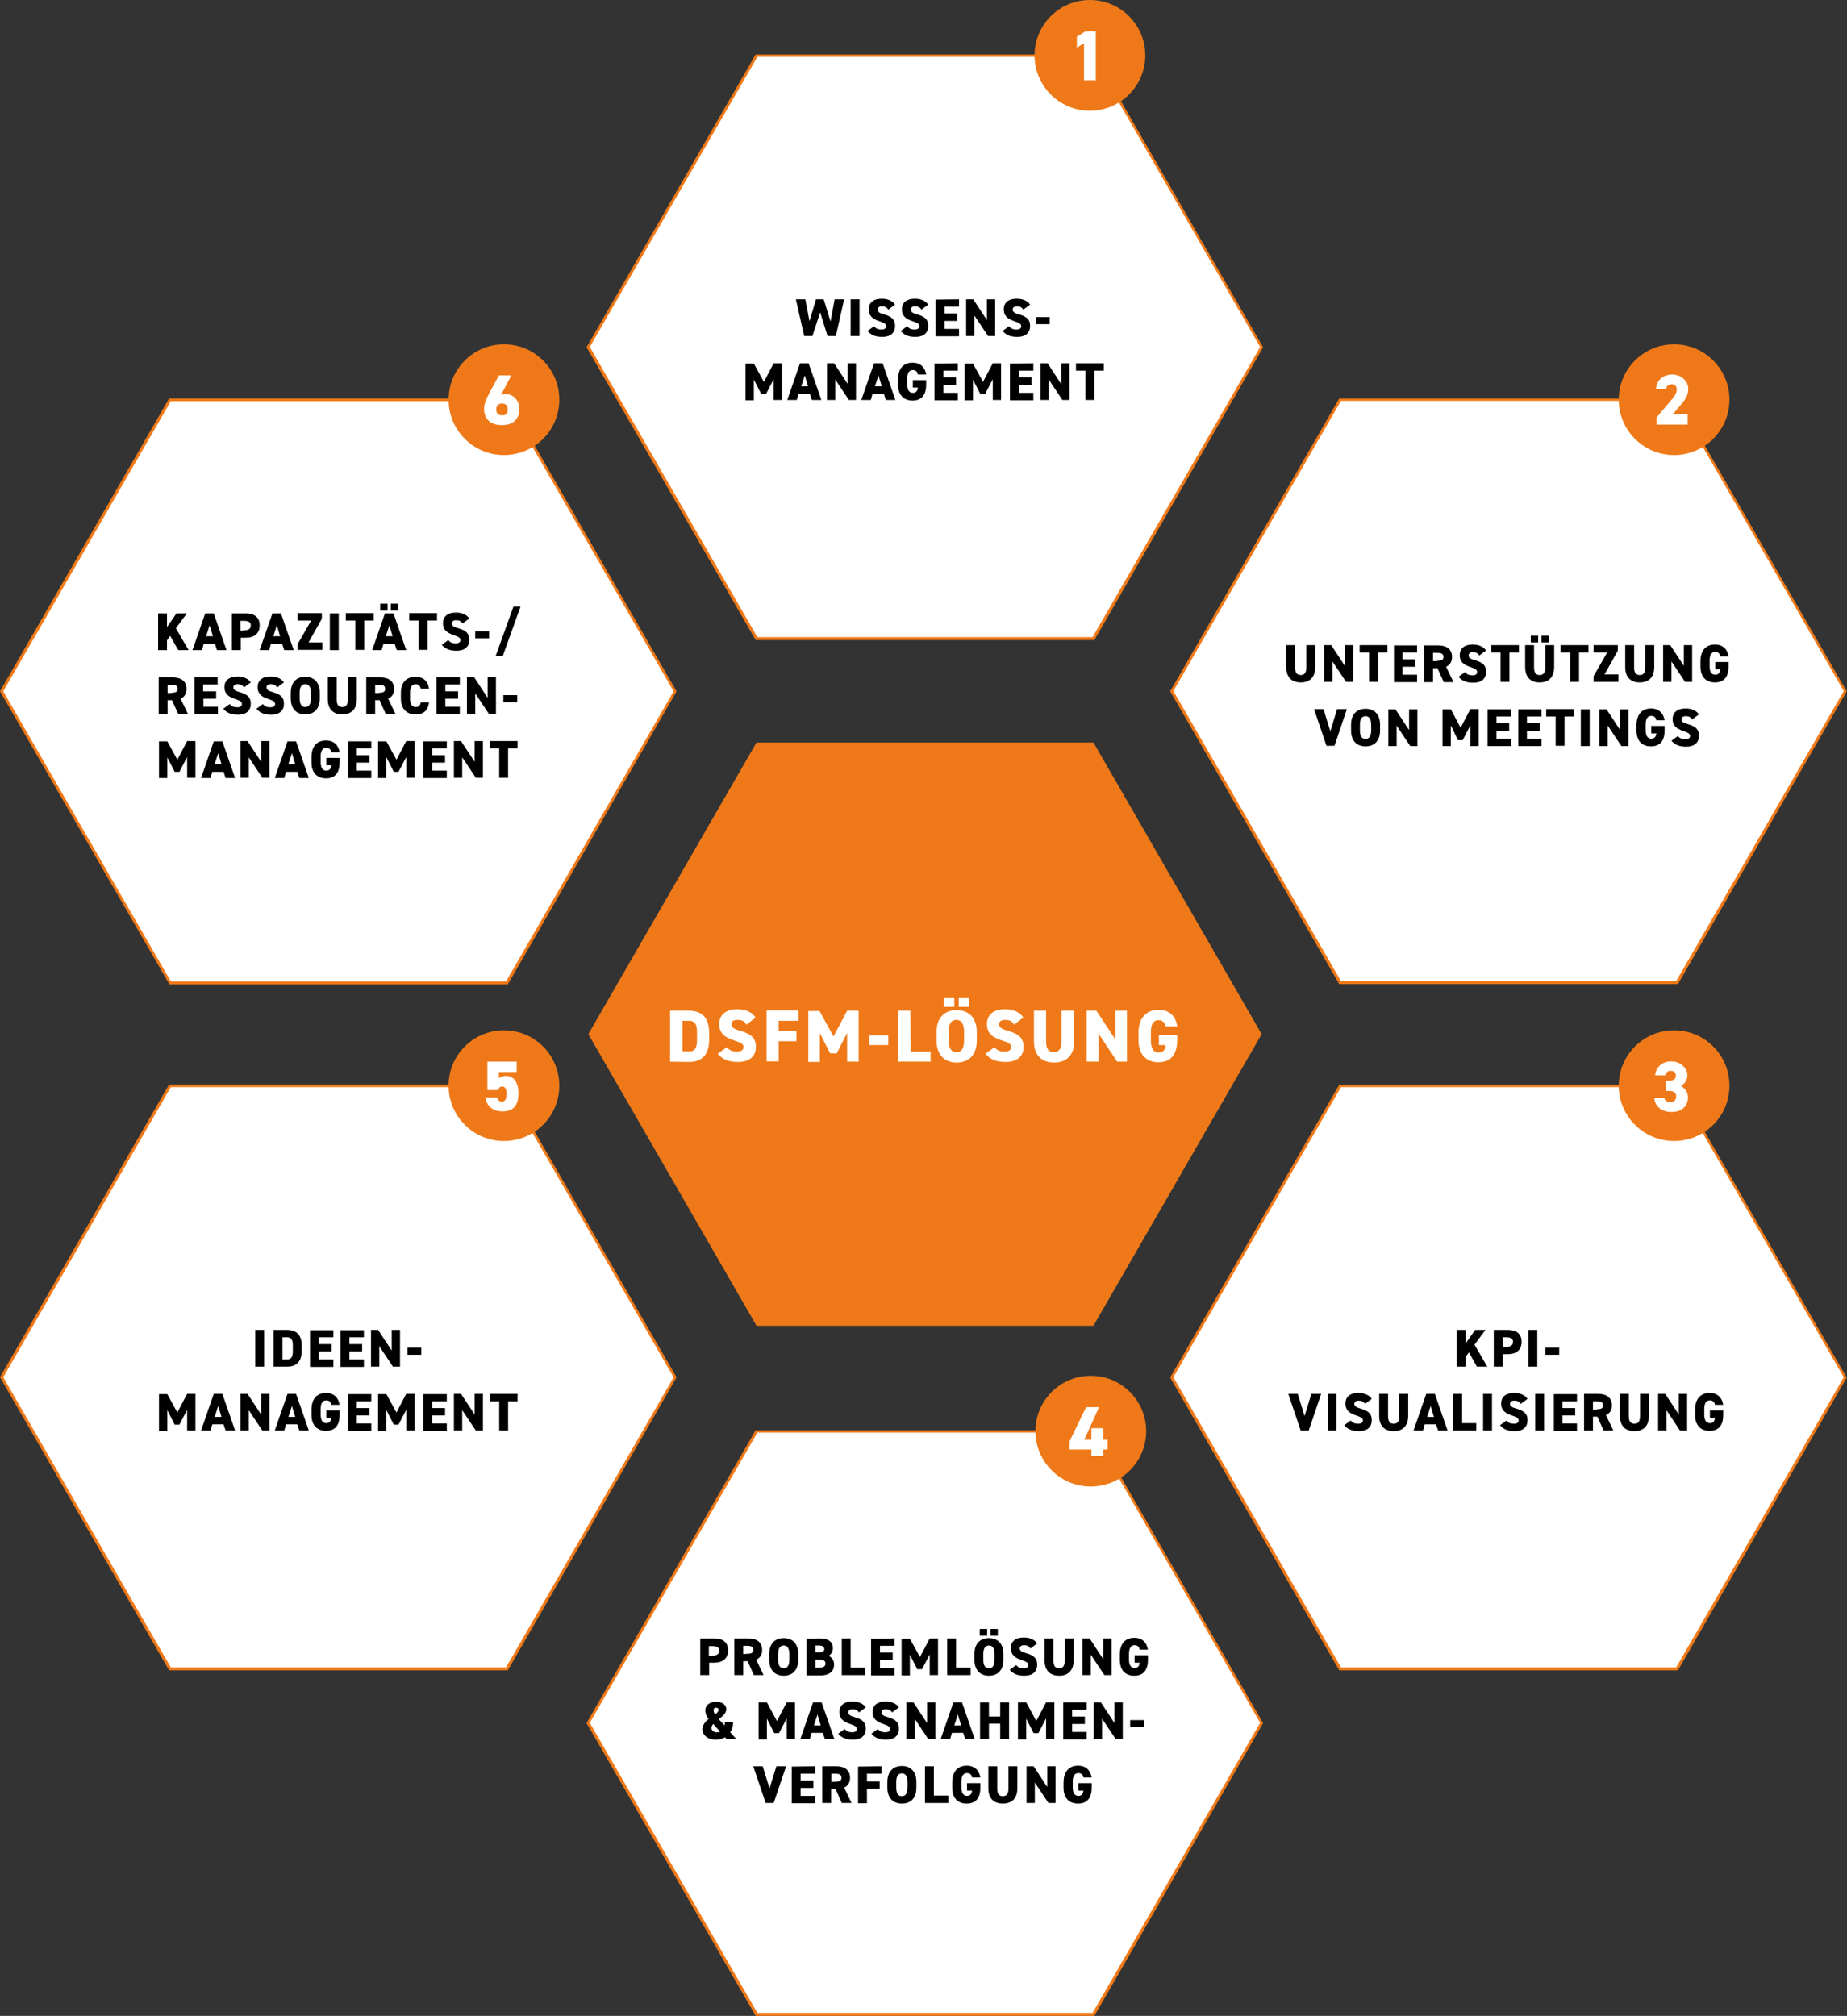 <?xml version="1.0" encoding="UTF-8"?>
<svg xmlns="http://www.w3.org/2000/svg" id="Ebene_1" data-name="Ebene 1" viewBox="0 0 623.8 680.9">
  <rect x="0" y="0" width="623.8" height="680.9" fill="#333333" stroke="none"/>
  <g id="rauten">
    <polygon points="369.3 250.8 255.5 250.8 198.7 349.3 255.5 447.8 369.3 447.8 426.1 349.3 369.3 250.8" style="fill: #ef7918;"></polygon>
    <g>
      <polygon points="369.3 18.7 255.5 18.7 198.7 117.2 255.5 215.7 369.3 215.7 426.1 117.2 369.3 18.7" style="fill: #fff;"></polygon>
      <path d="M369.6,216.2h-114.4l-.1-.2-57-98.7.1-.2,57-98.7h114.3l.1.2,57,98.7-.1.2-56.9,98.7ZM255.8,215.2h113.2l56.6-98-56.6-98h-113.2l-56.6,98,56.6,98Z" style="fill: #ef7918;"></path>
    </g>
    <circle cx="368.1" cy="18.7" r="18.7" style="fill: #ef7918;"></circle>
    <g style="isolation: isolate;">
      <path d="M370.1,27.1h-4v-12.5l-2.4,1.5v-3.7l2.9-1.8h3.5v16.5Z" style="fill: #fff;"></path>
    </g>
    <g>
      <polygon points="369.3 483.4 255.5 483.4 198.7 581.9 255.5 680.4 369.3 680.4 426.1 581.9 369.3 483.4" style="fill: #fff;"></polygon>
      <path d="M369.6,680.9h-114.4l-.1-.2-57-98.7.1-.2,57-98.7h114.3l.1.2,57,98.7-.1.2-56.9,98.7ZM255.8,679.9h113.2l56.6-98-56.6-98h-113.2l-56.6,98,56.6,98Z" style="fill: #ef7918;"></path>
    </g>
    <circle cx="368.4" cy="483.4" r="18.7" style="fill: #ef7918;"></circle>
    <g style="isolation: isolate;">
      <path d="M371.2,475.3l-5,11h2.4v-3.9h4v3.9h1.5v3.3h-1.5v2.2h-4v-2.2h-7.4v-2.7l5.6-11.6,4.4 0h0Z" style="fill: #fff;"></path>
    </g>
    <g>
      <polygon points="566.4 366.7 452.6 366.7 395.8 465.2 452.6 563.7 566.4 563.7 623.2 465.2 566.4 366.7" style="fill: #fff;"></polygon>
      <path d="M566.7,564.2h-114.4l-.1-.2-57-98.7.1-.2,57-98.7h114.3l.1.2,57,98.7-.1.2-56.9,98.7ZM452.9,563.2h113.2l56.6-98-56.6-98h-113.2l-56.6,98,56.6,98Z" style="fill: #ef7918;"></path>
    </g>
    <circle cx="565.4" cy="366.7" r="18.7" style="fill: #ef7918;"></circle>
    <g style="isolation: isolate;">
      <path d="M562.8,365h1.3c1,0,1.9-.5,1.9-1.7,0-1-.7-1.6-1.8-1.6-1,0-1.6.6-1.8,1.5h-3.4c.2-2.7,2.4-4.7,5.4-4.7,3.1,0,5.5,2.2,5.5,4.7,0,1.9-1.2,3-2.2,3.6,1.3.7,2.4,2,2.4,3.9,0,2.7-1.9,4.9-5.5,4.9s-5.7-2-5.9-4.8h3.4c.1.9.9,1.5,2.1,1.5s1.9-.8,1.9-1.9c0-1.2-.7-1.9-2.2-1.9h-1.3v-3.5h.2Z" style="fill: #fff;"></path>
    </g>
    <g>
      <polygon points="566.4 135 452.6 135 395.8 233.5 452.6 332 566.4 332 623.2 233.5 566.4 135" style="fill: #fff;"></polygon>
      <path d="M566.7,332.4h-114.4l-.1-.2-57-98.7.1-.2,57-98.7h114.3l.1.2,57,98.7-.1.2-56.9,98.7ZM452.9,331.4h113.2l56.6-98-56.6-98h-113.2l-56.6,98,56.6,98Z" style="fill: #ef7918;"></path>
    </g>
    <circle cx="565.4" cy="135" r="18.7" style="fill: #ef7918;"></circle>
    <g style="isolation: isolate;">
      <path d="M569.9,143.4h-10.4v-2.4l5.4-6.4c1-1.2,1.4-2.1,1.4-3.1,0-1.2-.8-1.7-1.8-1.7s-1.7.6-1.8,1.7h-3.4c0-2.9,2.4-5,5.4-5,3.1,0,5.5,2.2,5.5,4.9,0,2.3-1.4,4-2.5,5.3l-2.8,3.3h5.1v3.4h-.1Z" style="fill: #fff;"></path>
    </g>
    <g>
      <polygon points="171.2 366.7 57.4 366.7 .6 465.2 57.4 563.7 171.2 563.7 228 465.2 171.2 366.7" style="fill: #fff;"></polygon>
      <path d="M171.5,564.2H57.2l-.2-.2L0,465.2l.1-.2,57-98.7h114.3l.1.2,57,98.7-.1.2-56.9,98.8ZM57.7,563.2h113.2l56.6-98-56.6-98H57.7L1.1,465.2l56.6,98Z" style="fill: #ef7918;"></path>
    </g>
    <circle cx="170.2" cy="366.7" r="18.7" style="fill: #ef7918;"></circle>
    <g style="isolation: isolate;">
      <path d="M168.2,368.2h-3.6v-9.6h9.9v3.5h-6v2.1c.4-.3,1.1-.8,2.4-.8,2.3,0,4.2,1.8,4.2,5.9,0,4.2-1.8,6.1-5.4,6.1-2.9,0-5.4-1.5-5.7-4.7h3.9c.2.9.7,1.4,1.7,1.4.9,0,1.5-.9,1.5-2.5,0-1.8-.5-2.6-1.5-2.6-.7,0-1.1.4-1.4,1.2Z" style="fill: #fff;"></path>
    </g>
    <g>
      <polygon points="171.2 135 57.4 135 .6 233.5 57.4 332 171.2 332 228 233.5 171.2 135" style="fill: #fff;"></polygon>
      <path d="M171.5,332.5H57.2l-.1-.2L0,233.5l.1-.2,57-98.7h114.3l.1.2,57,98.7-.1.2-56.9,98.8ZM57.7,331.5h113.2l56.6-98-56.6-98H57.7L1.1,233.5l56.6,98Z" style="fill: #ef7918;"></path>
    </g>
    <circle cx="170.2" cy="135" r="18.7" style="fill: #ef7918;"></circle>
    <g style="isolation: isolate;">
      <path d="M169.2,133.4c.6-.2,1-.3,1.6-.3,2.5,0,4.6,2.1,4.6,5,0,4-2.7,5.5-5.9,5.5s-6-1.5-6-5.5c0-1.4.5-3,1.7-5.2l3.3-6.1h4.2l-3.5,6.6ZM169.6,140.3c1.4,0,1.9-.8,1.9-2s-.6-2-1.9-2c-1.4,0-2,.8-2,2s.6,2,2,2Z" style="fill: #fff;"></path>
    </g>
  </g>
  <g id="typo">
    <g style="isolation: isolate;">
      <path d="M274.4,113.5h-2.8l-2.8-12.4h3.2l1.4,7.4,2.2-7.4h2.6l2.3,7.5,1.4-7.5h3.2l-2.8,12.4h-2.8l-2.5-8-2.6,8Z"></path>
      <path d="M290.3,113.5h-3v-12.4h3v12.4Z"></path>
      <path d="M300,104.6c-.5-.8-1.1-1.1-2.2-1.1-1,0-1.4.5-1.4,1.1,0,.7.6,1.2,2.2,1.6,2.7.8,3.7,1.8,3.7,3.9,0,2.3-1.5,3.7-4.3,3.7-2.3,0-3.8-.6-5-2l2.2-1.6c.6.8,1.4,1.1,2.5,1.1,1.2,0,1.6-.5,1.6-1.1,0-.7-.5-1.1-2.3-1.7-2.5-.8-3.6-2-3.6-4,0-2.1,1.4-3.6,4.4-3.6,2,0,3.6.7,4.5,2l-2.3,1.7Z"></path>
      <path d="M311.2,104.6c-.5-.8-1.1-1.1-2.2-1.1-1,0-1.4.5-1.4,1.1,0,.7.6,1.2,2.2,1.6,2.7.8,3.7,1.8,3.7,3.9,0,2.3-1.5,3.7-4.3,3.7-2.3,0-3.8-.6-5-2l2.2-1.6c.6.8,1.4,1.1,2.5,1.1,1.2,0,1.6-.5,1.6-1.1,0-.7-.5-1.1-2.3-1.7-2.5-.8-3.6-2-3.6-4,0-2.1,1.4-3.6,4.4-3.6,2,0,3.6.7,4.5,2l-2.3,1.7Z"></path>
      <path d="M323.9,101.1v2.5h-4.9v2.3h4.3v2.5h-4.3v2.7h4.9v2.5h-7.9v-12.4l7.9-.1h0Z"></path>
      <path d="M336.1,101.1v12.4h-2.4l-4.6-6.9v6.9h-2.8v-12.4h2.4l4.6,7v-7h2.8Z"></path>
      <path d="M345.6,104.6c-.5-.8-1.1-1.1-2.2-1.1-1,0-1.4.5-1.4,1.1,0,.7.6,1.2,2.2,1.6,2.7.8,3.7,1.8,3.7,3.9,0,2.3-1.5,3.7-4.3,3.7-2.3,0-3.8-.6-5-2l2.2-1.6c.6.8,1.4,1.1,2.5,1.1,1.2,0,1.6-.5,1.6-1.1,0-.7-.5-1.1-2.3-1.7-2.5-.8-3.6-2-3.6-4,0-2.1,1.4-3.6,4.4-3.6,2,0,3.6.7,4.5,2l-2.3,1.7Z"></path>
      <path d="M349.8,107.1h4.7v2.4h-4.7v-2.4Z"></path>
    </g>
    <g style="isolation: isolate;">
      <path d="M258,129l3.3-6.3h2.8v12.4h-2.8v-7l-2.6,5h-1.6l-2.5-4.9v7h-2.8v-12.4h2.8l3.4,6.2Z"></path>
      <path d="M265.9,135.1l4.3-12.4h2.9l4.3,12.4h-3.2l-.7-2.1h-3.8l-.6,2.1h-3.2ZM270.6,130.5h2.3l-1.1-3.7-1.2,3.7Z"></path>
      <path d="M289.1,122.7v12.4h-2.4l-4.6-6.9v6.9h-2.8v-12.4h2.4l4.6,7v-7l2.8 0h0Z"></path>
    </g>
    <g style="isolation: isolate;">
      <path d="M290.9,135.1l4.3-12.4h2.9l4.3,12.4h-3.2l-.7-2.1h-3.8l-.6,2.1h-3.2ZM295.5,130.5h2.3l-1.1-3.7-1.2,3.7Z"></path>
    </g>
    <g style="isolation: isolate;">
      <path d="M312.8,128.6v1.3c0,3.7-1.7,5.4-4.6,5.4-2.8,0-4.9-1.7-4.9-5.4v-1.7c0-4,2.1-5.7,4.9-5.7,2.7,0,4.2,1.6,4.6,4h-2.8c-.1-.8-.6-1.5-1.7-1.5-1.2,0-1.9.9-1.9,2.9v1.9c0,2,.7,2.9,1.9,2.9,1.2,0,1.6-.8,1.7-1.8h-1.7v-2.5h4.5v.2Z"></path>
      <path d="M323.5,122.7v2.5h-4.9v2.3h4.3v2.5h-4.3v2.7h4.9v2.5h-7.9v-12.4l7.9-.1h0Z"></path>
      <path d="M332,129l3.3-6.3h2.8v12.4h-2.8v-7l-2.6,5h-1.6l-2.5-4.9v7h-2.8v-12.4h2.8l3.4,6.2Z"></path>
      <path d="M349,122.7v2.5h-4.9v2.3h4.3v2.5h-4.3v2.7h4.9v2.5h-7.9v-12.4l7.9-.1h0Z"></path>
      <path d="M361.2,122.7v12.4h-2.4l-4.6-6.9v6.9h-2.8v-12.4h2.4l4.6,7v-7l2.8 0h0Z"></path>
      <path d="M372.8,122.7v2.5h-3.2v9.9h-3v-9.9h-3.2v-2.5c0.0 0,9.4 0,9.4 0Z"></path>
    </g>
    <g style="isolation: isolate;">
      <path d="M226.3,358.6v-17.2h6.4c3.9,0,6.8,1.9,6.8,7.4v2.5c0,5.4-2.9,7.4-6.8,7.4l-6.4-.1h0ZM235.4,351.2v-2.5c0-2.3-.5-3.9-2.6-3.9h-2.3v10.3h2.3c2.1.1,2.6-1.5,2.6-3.9Z" style="fill: #fff;"></path>
    </g>
    <g style="isolation: isolate;">
      <path d="M252.1,346.1c-.7-1.2-1.5-1.6-3.1-1.6-1.4,0-2,.6-2,1.5,0,1,.9,1.6,3.1,2.2,3.7,1.1,5.2,2.5,5.2,5.4,0,3.1-2.1,5.1-6,5.1-3.1,0-5.3-.8-6.9-2.8l3.1-2.2c.8,1.1,1.9,1.5,3.4,1.5,1.6,0,2.2-.7,2.2-1.5,0-1-.7-1.5-3.2-2.3-3.5-1.1-5-2.7-5-5.5s1.9-5,6.1-5c2.7,0,5,.9,6.2,2.8l-3.1,2.4Z" style="fill: #fff;"></path>
      <path d="M269.7,341.4v3.4h-6.7v3.5h6v3.4h-6v6.8h-4.1v-17.2h10.8v.1h0Z" style="fill: #fff;"></path>
      <path d="M281.5,350.1l4.6-8.7h3.9v17.2h-3.9v-9.7l-3.5,6.9h-2.2l-3.5-6.8v9.7h-3.9v-17.2h3.8l4.7,8.6Z" style="fill: #fff;"></path>
      <path d="M293.5,349.7h6.5v3.3h-6.5v-3.3Z" style="fill: #fff;"></path>
    </g>
    <g style="isolation: isolate;">
      <path d="M307.6,355.2h6.7v3.4h-10.9v-17.2h4.1l.1,13.8h0Z" style="fill: #fff;"></path>
    </g>
    <g style="isolation: isolate;">
      <path d="M323.1,358.9c-3.9,0-6.8-2.4-6.8-7.5v-2.7c0-5.2,2.9-7.5,6.8-7.5s6.8,2.3,6.8,7.5v2.7c0,5.1-2.9,7.5-6.8,7.5ZM318.8,336.9h3.5v3.2h-3.5v-3.2ZM320.4,351.3c0,2.8.9,4.1,2.6,4.1s2.6-1.2,2.6-4.1v-2.7c0-2.8-.9-4.1-2.6-4.1s-2.6,1.2-2.6,4.1v2.7ZM323.8,336.9h3.5v3.2h-3.5v-3.2Z" style="fill: #fff;"></path>
    </g>
    <g style="isolation: isolate;">
      <path d="M342.5,346.1c-.7-1.2-1.5-1.6-3.1-1.6-1.4,0-2,.6-2,1.5,0,1,.9,1.6,3.1,2.2,3.7,1.1,5.2,2.5,5.2,5.4,0,3.1-2.1,5.1-6,5.1-3.1,0-5.3-.8-6.9-2.8l3.1-2.2c.8,1.1,1.9,1.5,3.4,1.5,1.6,0,2.2-.7,2.2-1.5,0-1-.7-1.5-3.2-2.3-3.5-1.1-5-2.7-5-5.5s1.9-5,6.1-5c2.7,0,5,.9,6.2,2.8l-3.1,2.4Z" style="fill: #fff;"></path>
      <path d="M362.8,341.4v10.3c0,5.1-3,7.2-6.8,7.2s-6.8-2.1-6.8-7.2v-10.3h4.1v10.3c0,2.5.8,3.7,2.6,3.7s2.6-1.2,2.6-3.7v-10.3h4.3Z" style="fill: #fff;"></path>
      <path d="M380.6,341.4v17.2h-3.3l-6.3-9.5v9.5h-4v-17.2h3.3l6.4,9.7v-9.7h3.9Z" style="fill: #fff;"></path>
      <path d="M397.6,349.5v1.8c0,5.1-2.4,7.5-6.3,7.5s-6.8-2.4-6.8-7.5v-2.3c0-5.5,2.9-7.9,6.8-7.9,3.8,0,5.8,2.2,6.3,5.6h-3.9c-.2-1.1-.9-2.1-2.4-2.1-1.7,0-2.6,1.2-2.6,4.1v2.7c0,2.8.9,4.1,2.6,4.1s2.2-1,2.4-2.5h-2.3v-3.4h6.2v-.1h-0Z" style="fill: #fff;"></path>
    </g>
    <g style="isolation: isolate;">
      <path d="M239.5,561.6v4.2h-3v-12.4h4.7c2.9,0,4.7,1.3,4.7,4,0,2.8-1.8,4.2-4.7,4.2h-1.7ZM240.6,559.2c1.6,0,2.3-.5,2.3-1.7,0-1-.7-1.5-2.3-1.5h-1.2v3.3l1.2-.1h0Z"></path>
    </g>
    <g style="isolation: isolate;">
      <path d="M254.6,565.8l-2.1-4.7h-1.5v4.7h-3v-12.4h4.7c2.9,0,4.7,1.3,4.7,3.9,0,1.6-.7,2.7-2,3.3l2.5,5.2h-3.3ZM252.3,558.6c1.2,0,2.1-.2,2.1-1.3,0-1.2-.9-1.4-2.1-1.4h-1.3v2.8l1.3-.1h0Z"></path>
    </g>
    <g style="isolation: isolate;">
      <path d="M264.7,566c-2.8,0-4.9-1.7-4.9-5.4v-1.9c0-3.7,2.1-5.4,4.9-5.4s4.9,1.7,4.9,5.4v1.9c0,3.7-2.1,5.4-4.9,5.4ZM262.8,560.6c0,2,.7,2.9,1.9,2.9,1.2,0,1.9-.9,1.9-2.9v-1.9c0-2-.7-2.9-1.9-2.9-1.2,0-1.9.9-1.9,2.9v1.9Z"></path>
      <path d="M276.7,553.4c2.9,0,4.6,1,4.6,3.3,0,1.3-.6,2-1.4,2.6,1.1.6,1.8,1.4,1.8,3,0,2-1.3,3.6-4.6,3.6h-4.7v-12.4l4.3-.1h0ZM275.4,558.1h1.3c1.2,0,1.7-.4,1.7-1.1,0-.7-.4-1.2-2-1.2h-1v2.3ZM275.4,563.3h1.4c1.3,0,2-.5,2-1.4,0-1-.7-1.3-2.2-1.3h-1.2l0,2.7h0Z"></path>
      <path d="M287.3,563.3h4.9v2.5h-7.9v-12.4h3v9.9Z"></path>
      <path d="M302.1,553.4v2.5h-4.9v2.3h4.3v2.5h-4.3v2.7h4.9v2.5h-7.9v-12.4l7.9-.1h0Z"></path>
      <path d="M310.7,559.7l3.3-6.3h2.8v12.4h-2.8v-7l-2.6,5h-1.6l-2.5-4.9v7h-2.8v-12.4h2.8l3.4,6.2Z"></path>
    </g>
    <g style="isolation: isolate;">
      <path d="M322.9,563.3h4.9v2.5h-7.9v-12.4h3v9.9Z"></path>
    </g>
    <g style="isolation: isolate;">
      <path d="M334,566c-2.8,0-4.9-1.7-4.9-5.4v-1.9c0-3.7,2.1-5.4,4.9-5.4s4.9,1.7,4.9,5.4v1.9c0,3.7-2.1,5.4-4.9,5.4ZM330.9,550.2h2.5v2.3h-2.5v-2.3ZM332.1,560.6c0,2,.7,2.9,1.9,2.9s1.9-.9,1.9-2.9v-1.9c0-2-.7-2.9-1.9-2.9s-1.9.9-1.9,2.9v1.9ZM334.5,550.2h2.5v2.3h-2.5v-2.3Z"></path>
    </g>
    <g style="isolation: isolate;">
      <path d="M348,556.8c-.5-.8-1.1-1.1-2.2-1.1-1,0-1.4.5-1.4,1.1,0,.7.6,1.2,2.2,1.6,2.7.8,3.7,1.8,3.7,3.9,0,2.3-1.5,3.7-4.3,3.7-2.3,0-3.8-.6-5-2l2.2-1.6c.6.8,1.4,1.1,2.5,1.1,1.2,0,1.6-.5,1.6-1.1,0-.7-.5-1.1-2.3-1.7-2.5-.8-3.6-2-3.6-4,0-2.1,1.3-3.6,4.4-3.6,2,0,3.6.7,4.5,2l-2.3,1.7Z"></path>
      <path d="M362.6,553.4v7.4c0,3.7-2.1,5.2-4.9,5.2s-4.9-1.5-4.9-5.2v-7.4h3v7.4c0,1.8.5,2.7,1.9,2.7s1.9-.9,1.9-2.7v-7.4h3Z"></path>
      <path d="M375.4,553.4v12.4h-2.4l-4.6-6.9v6.9h-2.8v-12.4h2.4l4.6,7v-7h2.8Z"></path>
      <path d="M387.7,559.3v1.3c0,3.7-1.7,5.4-4.6,5.4s-4.9-1.7-4.9-5.4v-1.7c0-4,2.1-5.7,4.9-5.7,2.7,0,4.2,1.6,4.6,4h-2.8c-.1-.8-.6-1.5-1.7-1.5-1.2,0-1.9.9-1.9,2.9v1.9c0,2,.7,2.9,1.9,2.9,1.2,0,1.6-.8,1.7-1.8h-1.7v-2.5h4.5v.2Z"></path>
    </g>
    <g style="isolation: isolate;">
      <path d="M239.3,580.6c-.7-.9-1.1-1.8-1.1-2.9,0-1.7,1.5-2.9,3.6-2.9,2.3,0,3.5,1.2,3.5,2.5,0,1.4-1.3,2.4-2.5,3.4l1.9,2.1c.1-.4.1-.8.1-1.2h2.8c0,1.3-.3,2.5-1,3.5l2.1,2.3h-3.3l-.5-.6c-.9.5-1.9.8-3.2.8-2.8,0-4.5-1.7-4.5-3.5.1-1.5 1-2.6,2.1-3.5ZM243.2,584.9l-2.3-2.6c-.4.4-.6.9-.6,1.3,0,.9.7,1.5,1.7,1.5.4-0.0.9-0,1.2-.2ZM241.5,579.1c.7-.5,1.2-1,1.2-1.6,0-.4-.3-.7-.9-.7-.5,0-.8.3-.8.9,0,.4.2.9.5,1.4Z"></path>
      <path d="M262.4,581.3l3.3-6.3h2.8v12.4h-2.8v-7l-2.6,5h-1.6l-2.5-4.9v7h-2.8v-12.5h2.8l3.4,6.3Z"></path>
      <path d="M270.3,587.4l4.3-12.4h2.9l4.3,12.4h-3.2l-.7-2.1h-3.8l-.6,2.1h-3.2ZM274.9,582.8h2.3l-1.1-3.7-1.2,3.7Z"></path>
      <path d="M290.1,578.4c-.5-.8-1.1-1.1-2.2-1.1-1,0-1.4.5-1.4,1.1,0,.7.6,1.2,2.2,1.6,2.7.8,3.7,1.8,3.7,3.9,0,2.3-1.5,3.7-4.3,3.7-2.3,0-3.8-.6-5-2l2.2-1.6c.6.8,1.4,1.1,2.5,1.1,1.2,0,1.6-.5,1.6-1.1,0-.7-.5-1.1-2.3-1.7-2.5-.8-3.6-2-3.6-4,0-2.1,1.4-3.6,4.4-3.6,2,0,3.6.7,4.5,2l-2.3,1.7Z"></path>
      <path d="M301.3,578.4c-.5-.8-1.1-1.1-2.2-1.1-1,0-1.4.5-1.4,1.1,0,.7.6,1.2,2.2,1.6,2.7.8,3.7,1.8,3.7,3.9,0,2.3-1.5,3.7-4.3,3.7-2.3,0-3.8-.6-5-2l2.2-1.6c.6.8,1.4,1.1,2.5,1.1,1.2,0,1.6-.5,1.6-1.1,0-.7-.5-1.1-2.3-1.7-2.5-.8-3.6-2-3.6-4,0-2.1,1.4-3.6,4.4-3.6,2,0,3.6.7,4.5,2l-2.3,1.7Z"></path>
      <path d="M315.9,575v12.4h-2.4l-4.6-6.9v6.9h-2.8v-12.4h2.4l4.6,7v-7h2.8Z"></path>
      <path d="M317.7,587.4l4.3-12.4h2.9l4.3,12.4h-3.2l-.7-2.1h-3.8l-.6,2.1h-3.2ZM322.3,582.8h2.3l-1.1-3.7-1.2,3.7Z"></path>
      <path d="M334,579.8h3.8v-4.8h3v12.4h-3v-5.2h-3.8v5.2h-3v-12.4h3v4.8Z"></path>
      <path d="M350,581.3l3.3-6.3h2.8v12.4h-2.8v-7l-2.6,5h-1.6l-2.5-4.9v7h-2.8v-12.5h2.8l3.4,6.3Z"></path>
      <path d="M367,575v2.5h-4.9v2.3h4.3v2.5h-4.3v2.7h4.9v2.5h-7.9v-12.5h7.9Z"></path>
      <path d="M379.2,575v12.4h-2.4l-4.6-6.9v6.9h-2.8v-12.4h2.4l4.6,7v-7h2.8Z"></path>
      <path d="M381.7,581h4.7v2.4h-4.7v-2.4Z"></path>
    </g>
    <g style="isolation: isolate;">
      <path d="M257.6,596.6l2.3,7.5,2.3-7.5h3.3l-4.2,12.4h-2.7l-4.2-12.4h3.2Z"></path>
      <path d="M275.3,596.6v2.5h-4.9v2.3h4.3v2.5h-4.3v2.7h4.9v2.5h-7.9v-12.4l7.9-.1h0Z"></path>
      <path d="M284.3,609l-2.1-4.7h-1.5v4.7h-3v-12.4h4.7c2.9,0,4.7,1.3,4.7,3.9,0,1.6-.7,2.7-2,3.3l2.5,5.2h-3.3ZM282.1,601.8c1.2,0,2.1-.2,2.1-1.3,0-1.2-.9-1.4-2.1-1.4h-1.3v2.8l1.3-.1h0Z"></path>
      <path d="M297.7,596.6v2.5h-4.9v2.6h4.3v2.5h-4.3v4.9h-3v-12.4l7.9-.1h0Z"></path>
      <path d="M304.6,609.2c-2.8,0-4.9-1.7-4.9-5.4v-1.9c0-3.7,2.1-5.4,4.9-5.4s4.9,1.7,4.9,5.4v1.9c0,3.7-2,5.4-4.9,5.4ZM302.7,603.8c0,2,.7,2.9,1.9,2.9,1.2,0,1.9-.9,1.9-2.9v-1.9c0-2-.7-2.9-1.9-2.9-1.2,0-1.9.9-1.9,2.9v1.9Z"></path>
    </g>
    <g style="isolation: isolate;">
      <path d="M315.4,606.5h4.9v2.5h-7.9v-12.4h3v9.9Z"></path>
    </g>
    <g style="isolation: isolate;">
      <path d="M331.1,602.5v1.3c0,3.7-1.7,5.4-4.6,5.4s-4.9-1.7-4.9-5.4v-1.7c0-4,2.1-5.7,4.9-5.7,2.7,0,4.2,1.6,4.6,4h-2.8c-.1-.8-.6-1.5-1.7-1.5-1.2,0-1.9.9-1.9,2.9v1.9c0,2,.7,2.9,1.9,2.9,1.2,0,1.6-.8,1.7-1.8h-1.7v-2.5h4.5v.2Z"></path>
      <path d="M343.6,596.6v7.4c0,3.7-2.1,5.2-4.9,5.2s-4.9-1.5-4.9-5.2v-7.4h3v7.4c0,1.8.5,2.7,1.9,2.7s1.9-.9,1.9-2.7v-7.4h3Z"></path>
      <path d="M356.5,596.6v12.4h-2.4l-4.6-6.9v6.9h-2.8v-12.4h2.4l4.6,7v-7h2.8Z"></path>
      <path d="M368.7,602.5v1.3c0,3.7-1.7,5.4-4.6,5.4s-4.9-1.7-4.9-5.4v-1.7c0-4,2.1-5.7,4.9-5.7,2.7,0,4.2,1.6,4.6,4h-2.8c-.1-.8-.6-1.5-1.7-1.5-1.2,0-1.9.9-1.9,2.9v1.9c0,2,.7,2.9,1.9,2.9,1.2,0,1.6-.8,1.7-1.8h-1.7v-2.5h4.5v.2Z"></path>
    </g>
    <g style="isolation: isolate;">
      <path d="M498.8,461.6l-2.7-4.8-1.1,1.5v3.3h-3v-12.4h3v4.6l3.2-4.6h3.5l-3.7,5,4.3,7.4h-3.5Z"></path>
      <path d="M507.5,457.4v4.2h-3v-12.4h4.7c2.9,0,4.7,1.3,4.7,4,0,2.8-1.8,4.2-4.7,4.2l-1.7-0h0ZM508.7,454.9c1.6,0,2.3-.5,2.3-1.7,0-1-.7-1.5-2.3-1.5h-1.2v3.3l1.2-.1h0Z"></path>
      <path d="M519.2,461.6h-3v-12.4h3v12.4Z"></path>
      <path d="M521.9,455.2h4.7v2.4h-4.7v-2.4Z"></path>
    </g>
    <g style="isolation: isolate;">
      <path d="M438.3,470.8l2.3,7.5,2.3-7.5h3.3l-4.2,12.4h-2.7l-4.2-12.4h3.2Z"></path>
      <path d="M451.4,483.2h-3v-12.4h3v12.4Z"></path>
      <path d="M461,474.2c-.5-.8-1.1-1.1-2.2-1.1-1,0-1.4.5-1.4,1.1,0,.7.6,1.2,2.2,1.6,2.7.8,3.7,1.8,3.7,3.9,0,2.3-1.5,3.7-4.3,3.7-2.3,0-3.8-.6-5-2l2.2-1.6c.6.8,1.4,1.1,2.5,1.1,1.2,0,1.6-.5,1.6-1.1,0-.7-.5-1.1-2.3-1.7-2.5-.8-3.6-2-3.6-4,0-2.1,1.3-3.6,4.4-3.6,2,0,3.6.7,4.5,2l-2.3,1.7Z"></path>
      <path d="M475.6,470.8v7.4c0,3.7-2.1,5.2-4.9,5.2s-4.9-1.5-4.9-5.2v-7.4h3v7.4c0,1.8.5,2.7,1.9,2.7s1.9-.9,1.9-2.7v-7.4h3Z"></path>
      <path d="M477.4,483.2l4.3-12.4h2.9l4.3,12.4h-3.2l-.7-2.1h-3.8l-.6,2.1h-3.2ZM482,478.6h2.3l-1.1-3.7-1.2,3.7Z"></path>
      <path d="M493.7,480.7h4.9v2.5h-7.8v-12.4h3v9.9h-.1Z"></path>
      <path d="M503.9,483.2h-3v-12.4h3v12.4Z"></path>
      <path d="M513.6,474.2c-.5-.8-1.1-1.1-2.2-1.1-1,0-1.4.5-1.4,1.1,0,.7.6,1.2,2.2,1.6,2.7.8,3.7,1.8,3.7,3.9,0,2.3-1.5,3.7-4.3,3.7-2.3,0-3.8-.6-5-2l2.2-1.6c.6.8,1.4,1.1,2.5,1.1,1.2,0,1.6-.5,1.6-1.1,0-.7-.5-1.1-2.3-1.7-2.5-.8-3.6-2-3.6-4,0-2.1,1.3-3.6,4.4-3.6,2,0,3.6.7,4.5,2l-2.3,1.7Z"></path>
      <path d="M521.5,483.2h-3v-12.4h3v12.4Z"></path>
      <path d="M532.6,470.8v2.5h-4.9v2.3h4.3v2.5h-4.3v2.7h4.9v2.5h-7.8v-12.4h7.8v-.1Z"></path>
      <path d="M541.6,483.2l-2.1-4.7h-1.5v4.7h-3v-12.4h4.7c2.9,0,4.7,1.3,4.7,3.9,0,1.6-.7,2.7-2,3.3l2.5,5.2h-3.3ZM539.3,476c1.2,0,2.1-.2,2.1-1.3,0-1.2-.9-1.4-2.1-1.4h-1.3v2.8h1.3v-.1Z"></path>
      <path d="M556.9,470.8v7.4c0,3.7-2.1,5.2-4.9,5.2s-4.9-1.5-4.9-5.2v-7.4h3v7.4c0,1.8.5,2.7,1.9,2.7s1.9-.9,1.9-2.7v-7.4h3Z"></path>
      <path d="M569.8,470.8v12.4h-2.4l-4.6-6.9v6.9h-2.8v-12.4h2.4l4.6,7v-7h2.8Z"></path>
      <path d="M582,476.6v1.3c0,3.7-1.7,5.4-4.6,5.4s-4.9-1.7-4.9-5.4v-1.7c0-4,2.1-5.7,4.9-5.7,2.7,0,4.2,1.6,4.6,4h-2.8c-.1-.8-.6-1.5-1.7-1.5-1.2,0-1.9.9-1.9,2.9v1.9c0,2,.7,2.9,1.9,2.9s1.6-.8,1.7-1.8h-1.7v-2.5h4.5v.2Z"></path>
    </g>
    <g style="isolation: isolate;">
      <path d="M444.2,217.9v7.4c0,3.7-2.1,5.2-4.9,5.2s-4.9-1.5-4.9-5.2v-7.4h3v7.4c0,1.8.5,2.7,1.9,2.7s1.9-.9,1.9-2.7v-7.4h3Z"></path>
      <path d="M457,217.9v12.4h-2.4l-4.6-6.9v6.9h-2.8v-12.4h2.4l4.6,7v-7h2.8Z"></path>
      <path d="M468.6,217.9v2.5h-3.2v9.9h-3v-9.9h-3.2v-2.5h9.4Z"></path>
      <path d="M478.6,217.9v2.5h-4.9v2.3h4.3v2.5h-4.3v2.7h4.9v2.5h-7.8v-12.4h7.8v-.1Z"></path>
      <path d="M487.6,230.4l-2.1-4.7h-1.5v4.7h-3v-12.4h4.7c2.9,0,4.7,1.3,4.7,3.9,0,1.6-.7,2.7-2,3.3l2.5,5.2h-3.3ZM485.4,223.2c1.2,0,2.1-.2,2.1-1.3,0-1.2-.9-1.4-2.1-1.4h-1.4v2.8h1.4v-.1Z"></path>
      <path d="M499.6,221.4c-.5-.8-1.1-1.1-2.2-1.1-1,0-1.4.5-1.4,1.1,0,.7.6,1.2,2.2,1.6,2.7.8,3.7,1.8,3.7,3.9,0,2.3-1.5,3.7-4.3,3.7-2.3,0-3.8-.6-5-2l2.2-1.6c.6.8,1.4,1.1,2.5,1.1,1.2,0,1.6-.5,1.6-1.1,0-.7-.5-1.1-2.3-1.7-2.5-.8-3.6-2-3.6-4,0-2.1,1.4-3.6,4.4-3.6,2,0,3.6.7,4.5,2l-2.3,1.7Z"></path>
      <path d="M513,217.9v2.5h-3.2v9.9h-3v-9.9h-3.2v-2.5h9.4Z"></path>
      <path d="M524.9,217.9v7.4c0,3.7-2.1,5.2-4.9,5.2-2.8,0-4.9-1.5-4.9-5.2v-7.4h3v7.4c0,1.8.5,2.7,1.9,2.7s1.9-.9,1.9-2.7v-7.4h3ZM517,214.7h2.5v2.3h-2.5v-2.3ZM520.6,214.7h2.5v2.3h-2.5v-2.3Z"></path>
      <path d="M536.5,217.9v2.5h-3.2v9.9h-3v-9.9h-3.2v-2.5h9.4Z"></path>
      <path d="M546.4,217.9v1.9l-4.5,8h4.7v2.5h-8.4v-1.9l4.6-8h-4.6v-2.5h8.2Z"></path>
      <path d="M558.7,217.9v7.4c0,3.7-2.1,5.2-4.9,5.2-2.8,0-4.9-1.5-4.9-5.2v-7.4h3v7.4c0,1.8.5,2.7,1.9,2.7s1.9-.9,1.9-2.7v-7.4h3Z"></path>
      <path d="M571.5,217.9v12.4h-2.4l-4.6-6.9v6.9h-2.8v-12.4h2.4l4.6,7v-7h2.8Z"></path>
      <path d="M583.8,223.8v1.3c0,3.7-1.7,5.4-4.6,5.4-2.8,0-4.9-1.7-4.9-5.4v-1.7c0-4,2.1-5.7,4.9-5.7,2.7,0,4.2,1.6,4.6,4h-2.8c-.1-.8-.6-1.5-1.7-1.5-1.2,0-1.9.9-1.9,2.9v1.9c0,2,.7,2.9,1.9,2.9s1.6-.8,1.7-1.8h-1.7v-2.5h4.5v.2Z"></path>
    </g>
    <g style="isolation: isolate;">
      <path d="M447,239.5l2.3,7.5,2.3-7.5h3.3l-4.2,12.4h-2.7l-4.2-12.4h3.2Z"></path>
    </g>
    <g style="isolation: isolate;">
      <path d="M461.2,252.1c-2.8,0-4.9-1.7-4.9-5.4v-1.9c0-3.7,2.1-5.4,4.9-5.4s4.9,1.7,4.9,5.4v1.9c0,3.7-2.1,5.4-4.9,5.4ZM459.3,246.7c0,2,.7,2.9,1.9,2.9,1.2,0,1.9-.9,1.9-2.9v-1.9c0-2-.7-2.9-1.9-2.9-1.2,0-1.9.9-1.9,2.9v1.9Z"></path>
      <path d="M478.7,239.5v12.5h-2.4l-4.6-6.9v6.9h-2.8v-12.4h2.4l4.6,7v-7h2.8v-.1Z"></path>
      <path d="M493.3,245.8l3.3-6.3h2.8v12.5h-2.8v-7l-2.6,5h-1.6l-2.4-5v7h-2.8v-12.4h2.8l3.3,6.2Z"></path>
      <path d="M510.3,239.5v2.5h-4.9v2.3h4.3v2.5h-4.3v2.7h4.9v2.5h-7.9v-12.4h7.9v-.1Z"></path>
      <path d="M520.6,239.5v2.5h-4.9v2.3h4.3v2.5h-4.3v2.7h4.9v2.5h-7.8v-12.4h7.8v-.1Z"></path>
      <path d="M531.6,239.5v2.5h-3.2v9.9h-3v-9.9h-3.2v-2.5h9.4Z"></path>
      <path d="M536.9,252h-3v-12.4h3v12.4Z"></path>
      <path d="M550,239.5v12.5h-2.4l-4.6-6.9v6.9h-2.8v-12.4h2.4l4.6,7v-7h2.8v-.1Z"></path>
      <path d="M562.2,245.4v1.3c0,3.7-1.7,5.4-4.6,5.4s-4.9-1.7-4.9-5.4v-1.7c0-4,2.1-5.7,4.9-5.7,2.7,0,4.2,1.6,4.6,4h-2.8c-.1-.8-.6-1.5-1.7-1.5-1.2,0-1.9.9-1.9,2.9v1.9c0,2,.7,2.9,1.9,2.9s1.6-.8,1.7-1.8h-1.7v-2.5h4.5v.2Z"></path>
      <path d="M571.5,243c-.5-.8-1.1-1.1-2.2-1.1-1,0-1.4.5-1.4,1.1,0,.7.6,1.2,2.2,1.6,2.7.8,3.7,1.8,3.7,3.9,0,2.3-1.5,3.7-4.3,3.7-2.3,0-3.8-.6-5-2l2.2-1.6c.6.8,1.4,1.1,2.5,1.1,1.2,0,1.6-.5,1.6-1.1,0-.7-.5-1.1-2.3-1.7-2.5-.8-3.6-2-3.6-4,0-2.1,1.4-3.6,4.4-3.6,2,0,3.6.7,4.5,2l-2.3,1.7Z"></path>
    </g>
    <g style="isolation: isolate;">
      <path d="M89.2,461.6h-3v-12.4h3v12.4Z"></path>
      <path d="M92.4,461.6v-12.4h4.6c2.8,0,4.9,1.4,4.9,5.3v1.8c0,3.9-2.1,5.3-4.9,5.3l-4.6 0h0ZM98.9,456.3v-1.8c0-1.7-.4-2.8-1.9-2.8h-1.6v7.5h1.6c1.6-.1,1.9-1.2,1.9-2.9Z"></path>
      <path d="M112.6,449.2v2.5h-4.9v2.3h4.3v2.5h-4.3v2.7h4.9v2.5h-7.9v-12.4h7.9v-.1Z"></path>
      <path d="M122.9,449.2v2.5h-4.9v2.3h4.3v2.5h-4.3v2.7h4.9v2.5h-7.9v-12.4h7.9v-.1Z"></path>
      <path d="M135.1,449.2v12.4h-2.4l-4.6-6.9v6.9h-2.8v-12.4h2.4l4.6,7v-7h2.8Z"></path>
      <path d="M137.6,455.2h4.7v2.4h-4.7v-2.4Z"></path>
    </g>
    <g style="isolation: isolate;">
      <path d="M59.9,477.1l3.3-6.3h2.8v12.4h-2.8v-7l-2.6,5h-1.6l-2.5-4.9v7h-2.8v-12.4h2.8l3.4,6.2Z"></path>
      <path d="M67.9,483.2l4.3-12.4h2.9l4.3,12.4h-3.2l-.7-2.1h-3.8l-.6,2.1h-3.2ZM72.5,478.6h2.3l-1.1-3.7-1.2,3.7Z"></path>
      <path d="M91,470.8v12.4h-2.4l-4.6-6.9v6.9h-2.8v-12.4h2.4l4.6,7v-7h2.8Z"></path>
    </g>
    <g style="isolation: isolate;">
      <path d="M92.8,483.2l4.3-12.4h2.9l4.3,12.4h-3.2l-.7-2.1h-3.8l-.6,2.1h-3.2ZM97.4,478.6h2.3l-1.1-3.7-1.2,3.7Z"></path>
    </g>
    <g style="isolation: isolate;">
      <path d="M114.7,476.6v1.3c0,3.7-1.7,5.4-4.6,5.4-2.8,0-4.9-1.7-4.9-5.4v-1.7c0-4,2.1-5.7,4.9-5.7,2.7,0,4.2,1.6,4.6,4h-2.8c-.1-.8-.6-1.5-1.7-1.5-1.2,0-1.9.9-1.9,2.9v1.9c0,2,.7,2.9,1.9,2.9,1.2,0,1.6-.8,1.7-1.8h-1.7v-2.5h4.5v.2Z"></path>
      <path d="M125.4,470.8v2.5h-4.9v2.3h4.3v2.5h-4.3v2.7h4.9v2.5h-7.9v-12.4h7.9v-.1Z"></path>
      <path d="M133.9,477.1l3.3-6.3h2.8v12.4h-2.8v-7l-2.6,5h-1.6l-2.5-4.9v7h-2.8v-12.4h2.8l3.4,6.2Z"></path>
      <path d="M150.9,470.8v2.5h-4.9v2.3h4.3v2.5h-4.3v2.7h4.9v2.5h-7.9v-12.4h7.9v-.1Z"></path>
      <path d="M163.1,470.8v12.4h-2.4l-4.6-6.9v6.9h-2.8v-12.4h2.4l4.6,7v-7h2.8Z"></path>
      <path d="M174.8,470.8v2.5h-3.2v9.9h-3v-9.9h-3.2v-2.5h9.4Z"></path>
    </g>
    <g style="isolation: isolate;">
      <path d="M60.2,219.6l-2.7-4.8-1.1,1.5v3.3h-3v-12.4h3v4.6l3.2-4.6h3.5l-3.7,5,4.3,7.4h-3.5Z"></path>
    </g>
    <g style="isolation: isolate;">
      <path d="M65,219.6l4.3-12.4h2.9l4.3,12.4h-3.2l-.7-2.1h-3.8l-.6,2.1h-3.2ZM69.6,214.9h2.3l-1.1-3.7-1.2,3.7Z"></path>
    </g>
    <g style="isolation: isolate;">
      <path d="M81.3,215.4v4.2h-3v-12.4h4.7c2.9,0,4.7,1.3,4.7,4,0,2.8-1.8,4.2-4.7,4.2h-1.7ZM82.4,212.9c1.6,0,2.3-.5,2.3-1.7,0-1-.7-1.5-2.3-1.5h-1.2v3.3h1.2v-.1Z"></path>
    </g>
    <g style="isolation: isolate;">
      <path d="M87.7,219.6l4.3-12.4h2.9l4.3,12.4h-3.2l-.7-2.1h-3.8l-.6,2.1h-3.2ZM92.3,214.9h2.3l-1.1-3.7-1.2,3.7Z"></path>
      <path d="M108.7,207.1v1.9l-4.5,8h4.7v2.5h-8.4v-1.9l4.6-8h-4.6v-2.5h8.2Z"></path>
      <path d="M114.4,219.6h-3v-12.4h3v12.4Z"></path>
    </g>
    <g style="isolation: isolate;">
      <path d="M126.2,207.1v2.5h-3.2v9.9h-3v-9.9h-3.2v-2.5h9.4Z"></path>
      <path d="M125.7,219.6l4.3-12.4h2.9l4.3,12.4h-3.2l-.7-2.1h-3.8l-.6,2.1h-3.2ZM128.4,203.9h2.5v2.3h-2.5v-2.3ZM130.3,214.9h2.3l-1.1-3.7-1.2,3.7ZM132,203.9h2.5v2.3h-2.5v-2.3Z"></path>
    </g>
    <g style="isolation: isolate;">
      <path d="M147.6,207.1v2.5h-3.2v9.9h-3v-9.9h-3.2v-2.5h9.4Z"></path>
      <path d="M156.2,210.6c-.5-.8-1.1-1.1-2.2-1.1-1,0-1.4.5-1.4,1.1,0,.7.6,1.2,2.2,1.6,2.7.8,3.7,1.8,3.7,3.9,0,2.3-1.5,3.7-4.3,3.7-2.3,0-3.8-.6-5-2l2.2-1.6c.6.8,1.4,1.1,2.5,1.1,1.2,0,1.6-.5,1.6-1.1,0-.7-.5-1.1-2.3-1.7-2.5-.8-3.6-2-3.6-4,0-2.1,1.4-3.6,4.4-3.6,2,0,3.6.7,4.5,2l-2.3,1.7Z"></path>
      <path d="M160.5,213.2h4.7v2.4h-4.7v-2.4Z"></path>
      <path d="M167.4,221.6l6-16.7h2.4l-6,16.7h-2.4Z"></path>
    </g>
    <g style="isolation: isolate;">
      <path d="M60.2,241.2l-2.1-4.7h-1.5v4.7h-3v-12.4h4.7c2.9,0,4.7,1.3,4.7,3.9,0,1.6-.7,2.7-2,3.3l2.5,5.2h-3.3ZM57.9,234c1.2,0,2.1-.2,2.1-1.3,0-1.2-.9-1.4-2.1-1.4h-1.3v2.8h1.3v-.1Z"></path>
      <path d="M73.5,228.7v2.5h-4.9v2.3h4.4v2.5h-4.3v2.7h4.9v2.5h-7.9v-12.4h7.8v-.1Z"></path>
      <path d="M82.4,232.2c-.5-.8-1.1-1.1-2.2-1.1-1,0-1.4.5-1.4,1.1,0,.7.6,1.2,2.2,1.6,2.7.8,3.7,1.8,3.7,3.9,0,2.3-1.5,3.7-4.3,3.7-2.3,0-3.8-.6-5-2l2.2-1.6c.6.8,1.4,1.1,2.5,1.1,1.2,0,1.6-.5,1.6-1.1,0-.7-.5-1.1-2.3-1.7-2.5-.8-3.6-2-3.6-4,0-2.1,1.4-3.6,4.4-3.6,2,0,3.6.7,4.5,2l-2.3,1.7Z"></path>
      <path d="M93.6,232.2c-.5-.8-1.1-1.1-2.2-1.1-1,0-1.4.5-1.4,1.1,0,.7.6,1.2,2.2,1.6,2.7.8,3.7,1.8,3.7,3.9,0,2.3-1.5,3.7-4.3,3.7-2.3,0-3.8-.6-5-2l2.2-1.6c.6.8,1.4,1.1,2.5,1.1,1.2,0,1.6-.5,1.6-1.1,0-.7-.5-1.1-2.3-1.7-2.5-.8-3.6-2-3.6-4,0-2.1,1.4-3.6,4.4-3.6,2,0,3.6.7,4.5,2l-2.3,1.7Z"></path>
      <path d="M103.1,241.3c-2.8,0-4.9-1.7-4.9-5.4v-1.9c0-3.7,2.1-5.4,4.9-5.4s4.9,1.7,4.9,5.4v1.9c0,3.7-2.1,5.4-4.9,5.4ZM101.2,235.9c0,2,.7,2.9,1.9,2.9,1.2,0,1.9-.9,1.9-2.9v-1.9c0-2-.7-2.9-1.9-2.9-1.2,0-1.9.9-1.9,2.9v1.9Z"></path>
      <path d="M120.5,228.7v7.4c0,3.7-2.1,5.2-4.9,5.2s-4.9-1.5-4.9-5.2v-7.4h3v7.4c0,1.8.5,2.7,1.9,2.7s1.9-.9,1.9-2.7v-7.4h3Z"></path>
    </g>
    <g style="isolation: isolate;">
      <path d="M130.3,241.2l-2.1-4.7h-1.5v4.7h-3v-12.4h4.7c2.9,0,4.7,1.3,4.7,3.9,0,1.6-.7,2.7-2,3.3l2.5,5.2h-3.3ZM128,234c1.2,0,2.1-.2,2.1-1.3,0-1.2-.9-1.4-2.1-1.4h-1.3v2.8h1.3v-.1Z"></path>
    </g>
    <g style="isolation: isolate;">
      <path d="M142.1,232.6c-.1-.8-.7-1.5-1.7-1.5-1.2,0-1.9.9-1.9,2.9v1.9c0,1.9.6,2.9,1.9,2.9,1.1,0,1.5-.5,1.7-1.5h2.8c-.4,2.8-1.9,4-4.6,4-2.8,0-4.9-1.7-4.9-5.4v-1.9c0-3.7,2.1-5.4,4.9-5.4,2.5,0,4.2,1.3,4.6,4h-2.8Z"></path>
      <path d="M155.3,228.7v2.5h-4.9v2.3h4.3v2.5h-4.3v2.7h4.9v2.5h-7.9v-12.4h7.9v-.1Z"></path>
      <path d="M167.5,228.7v12.4h-2.4l-4.6-6.9v6.9h-2.8v-12.4h2.4l4.6,7v-7h2.8Z"></path>
      <path d="M170,234.8h4.7v2.4h-4.7v-2.4Z"></path>
    </g>
    <g style="isolation: isolate;">
      <path d="M59.9,256.6l3.3-6.3h2.8v12.4h-2.8v-7l-2.6,5h-1.6l-2.5-4.9v7h-2.8v-12.4h2.8l3.4,6.2Z"></path>
      <path d="M67.9,262.8l4.3-12.4h2.9l4.3,12.4h-3.2l-.7-2.1h-3.8l-.6,2.1h-3.2ZM72.5,258.1h2.3l-1.1-3.7-1.2,3.7Z"></path>
      <path d="M91,250.3v12.4h-2.4l-4.6-6.9v6.9h-2.8v-12.4h2.4l4.6,7v-7l2.8-0h0Z"></path>
    </g>
    <g style="isolation: isolate;">
      <path d="M92.8,262.8l4.3-12.4h2.9l4.3,12.4h-3.2l-.7-2.1h-3.8l-.6,2.1h-3.2ZM97.4,258.1h2.3l-1.1-3.7-1.2,3.7Z"></path>
    </g>
    <g style="isolation: isolate;">
      <path d="M114.7,256.2v1.3c0,3.7-1.7,5.4-4.6,5.4-2.8,0-4.9-1.7-4.9-5.4v-1.7c0-4,2.1-5.7,4.9-5.7,2.7,0,4.2,1.6,4.6,4h-2.8c-.1-.8-.6-1.5-1.7-1.5-1.2,0-1.9.9-1.9,2.9v1.9c0,2,.7,2.9,1.9,2.9,1.2,0,1.6-.8,1.7-1.8h-1.7v-2.5h4.5v.2Z"></path>
      <path d="M125.4,250.3v2.5h-4.9v2.3h4.3v2.5h-4.3v2.7h4.9v2.5h-7.9v-12.4h7.9v-.1Z"></path>
      <path d="M133.9,256.6l3.3-6.3h2.8v12.4h-2.8v-7l-2.6,5h-1.6l-2.5-4.9v7h-2.8v-12.4h2.8l3.4,6.2Z"></path>
      <path d="M150.9,250.3v2.5h-4.9v2.3h4.3v2.5h-4.3v2.7h4.9v2.5h-7.9v-12.4h7.9v-.1Z"></path>
      <path d="M163.1,250.3v12.4h-2.4l-4.6-6.9v6.9h-2.8v-12.4h2.4l4.6,7v-7l2.8-0h0Z"></path>
      <path d="M174.8,250.3v2.5h-3.2v9.9h-3v-9.9h-3.2v-2.5l9.4-0h0Z"></path>
    </g>
  </g>
</svg>
